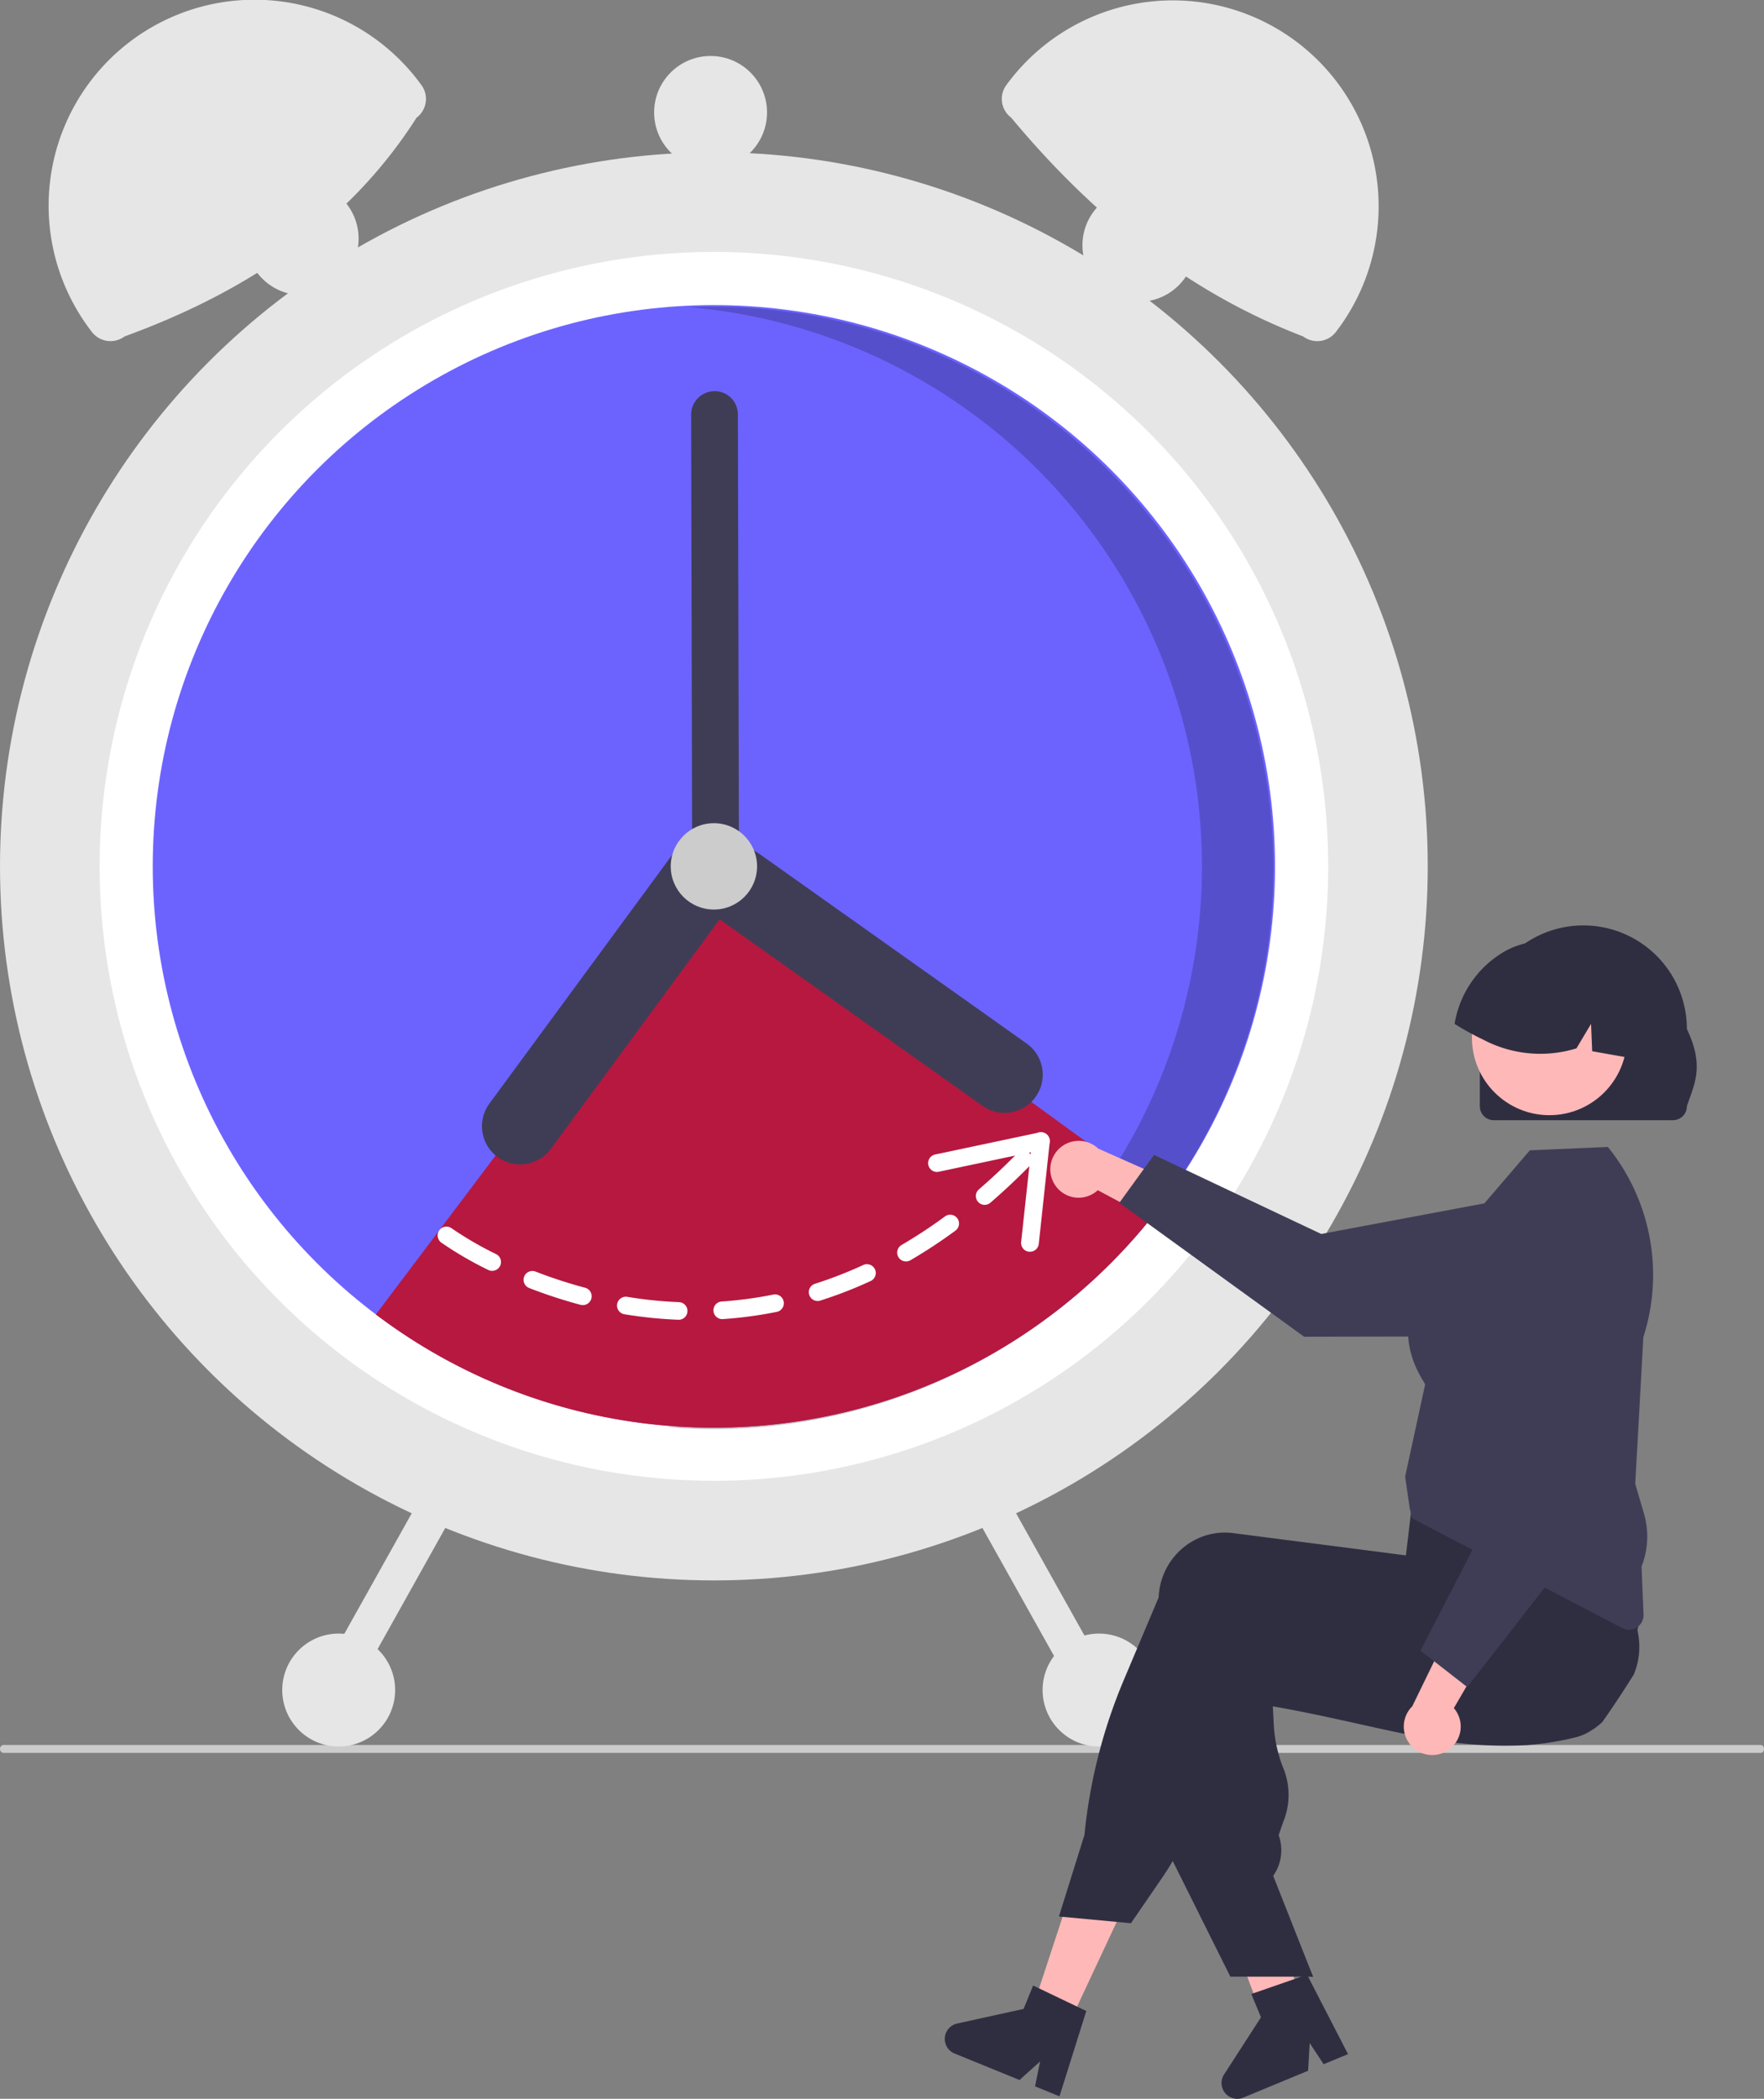 <svg xmlns="http://www.w3.org/2000/svg" width="100" height="118.95"><rect width="100%" height="100%" fill="#808080" stroke="none"/><defs><style>.cls-1{fill:#ccc}.cls-2{fill:#e6e6e6}.cls-3{fill:#fff}.cls-7{fill:#3f3d56}.cls-8{fill:#2f2e41}.cls-9{fill:#ffb8b8}</style></defs><g id="undraw_time_management_re_tk5w" transform="translate(-15.989 -.005)"><path id="パス_1557" d="M362.165 659.659a.258.258 0 0 1-.051.159.159.159 0 0 1-.125.065h-99.648a.23.23 0 0 1 0-.448h99.648a.159.159 0 0 1 .125.065.257.257 0 0 1 .051.159Z" class="cls-1" data-name="パス 1557" transform="translate(-246.176 -560.534)"/><circle id="楕円形_61" cx="40.469" cy="40.469" r="40.469" class="cls-2" data-name="楕円形 61" transform="translate(15.989 8.637)"/><path id="パス_1558" d="M425.808 244.715a34.774 34.774 0 0 1-14.055 27.954c-.292.218-.589.431-.888.638a34.828 34.828 0 0 1-39.758 0c-.3-.207-.6-.42-.888-.638a34.826 34.826 0 0 1 0-55.908c.292-.218.589-.431.888-.638a34.828 34.828 0 0 1 39.758 0c.3.207.6.42.888.638a34.774 34.774 0 0 1 14.055 27.954Z" class="cls-3" data-name="パス 1558" transform="translate(-334.526 -195.609)"/><circle id="楕円形_62" cx="31.811" cy="31.811" r="31.811" data-name="楕円形 62" style="fill:#6c63ff" transform="translate(24.648 17.296)"/><path id="パス_1559" d="M529.59 226.365c-.482 0-.961.013-1.438.034a31.81 31.81 0 0 1-1.347 63.465c.918.08 1.847.123 2.786.123a31.811 31.811 0 0 0 0-63.621Z" data-name="パス 1559" style="opacity:.2" transform="translate(-473.049 -208.98)"/><path id="前面オブジェクトで型抜き_53" d="M19.162 31.645a31.755 31.755 0 0 1-10.28-1.7A31.669 31.669 0 0 1 0 25.229L19.011 0l25.756 18.713a32.07 32.07 0 0 1-4.967 5.33 31.919 31.919 0 0 1-6.069 4.077 31.637 31.637 0 0 1-6.952 2.606 31.95 31.95 0 0 1-7.617.919Z" data-name="前面オブジェクトで型抜き 53" style="fill:#b7183f" transform="translate(37.297 49.273)"/><path id="パス_1570" d="M22.67 1.8a2.167 2.167 0 0 1-1.77 2.5L2.528 7.423A2.165 2.165 0 0 1 1.8 3.155L20.173.031A2.167 2.167 0 0 1 22.67 1.8Z" class="cls-7" data-name="パス 1570" transform="rotate(-135 49.085 18.446)"/><path id="パス_1571" d="M20.818 20.732a1.323 1.323 0 0 1-1.873.007L.392 2.272A1.327 1.327 0 0 1 2.257.385L20.81 18.853a1.333 1.333 0 0 1 .007 1.879Z" class="cls-7" data-name="パス 1571" transform="rotate(-135 38.953 14.064)"/><path id="パス_1572" d="M361.919 140.7c-3.756 5.905-9.487 9.824-16.555 12.4a1.329 1.329 0 0 1-1.86-.267A11.671 11.671 0 1 1 362.08 138.7l.106.142a1.329 1.329 0 0 1-.267 1.86Z" class="cls-2" data-name="パス 1572" transform="translate(-322.315 -134.027)"/><path id="パス_1573" d="M628.25 138.7a11.671 11.671 0 1 1 18.576 14.134 1.329 1.329 0 0 1-1.86.267c-6.561-2.512-11.942-6.859-16.555-12.4a1.329 1.329 0 0 1-.267-1.86Z" class="cls-2" data-name="パス 1573" transform="translate(-555.098 -134.027)"/><path id="パス_1574" d="M618.824 580.594a1.037 1.037 0 0 0-.4 1.409l5.976 10.677a1.035 1.035 0 0 0 1.807-1.011l-5.975-10.677a1.037 1.037 0 0 0-1.408-.398Z" class="cls-2" data-name="パス 1574" transform="translate(-547.317 -496.427)"/><path id="パス_1575" d="m427.4 580.989-5.975 10.677a1.035 1.035 0 1 0 1.807 1.011L429.2 582a1.035 1.035 0 0 0-1.807-1.011Z" class="cls-2" data-name="パス 1575" transform="translate(-387.395 -496.424)"/><circle id="楕円形_64" cx="3.2" cy="3.2" r="3.2" class="cls-2" data-name="楕円形 64" transform="translate(75.093 92.587)"/><circle id="楕円形_65" cx="3.2" cy="3.2" r="3.2" class="cls-2" data-name="楕円形 65" transform="translate(77.352 10.708)"/><circle id="楕円形_66" cx="3.2" cy="3.2" r="3.2" class="cls-2" data-name="楕円形 66" transform="translate(53.071 3.178)"/><circle id="楕円形_67" cx="3.2" cy="3.2" r="3.2" class="cls-2" data-name="楕円形 67" transform="translate(29.918 10.331)"/><circle id="楕円形_68" cx="3.2" cy="3.2" r="3.2" class="cls-2" data-name="楕円形 68" transform="translate(31.989 92.587)"/><path id="パス_1583" d="m458.7 593.34.138.348h-.138Z" class="cls-8" data-name="パス 1583" transform="translate(-368.419 -481.652)"/><path id="パス_1590" d="M22.67 1.8a2.167 2.167 0 0 1-1.77 2.5L2.528 7.423A2.165 2.165 0 0 1 1.8 3.155L20.173.031A2.167 2.167 0 0 1 22.67 1.8Z" class="cls-7" data-name="パス 1590" transform="rotate(-44.03 96.235 -18.968)"/><circle id="楕円形_63" cx="2.447" cy="2.447" r="2.447" class="cls-1" data-name="楕円形 63" transform="translate(54.012 46.659)"/><g id="矢印" transform="translate(41.297 64.676)"><path id="パス_1591" d="M206.6 357.152h-.02a24.928 24.928 0 0 1-3.044-.311.5.5 0 1 1 .162-.987 23.927 23.927 0 0 0 2.921.3.5.5 0 0 1-.019 1Zm2.5-.035a.5.5 0 0 1-.033-1 22.4 22.4 0 0 0 2.906-.391.5.5 0 0 1 .2.98 23.4 23.4 0 0 1-3.036.408Zm-7.924-.794a.5.5 0 0 1-.129-.017 27.689 27.689 0 0 1-2.9-.948.5.5 0 1 1 .362-.932 26.685 26.685 0 0 0 2.8.913.5.5 0 0 1-.128.983Zm13.314-.233a.5.5 0 0 1-.151-.977 23.715 23.715 0 0 0 2.736-1.063.5.5 0 1 1 .419.908 24.711 24.711 0 0 1-2.852 1.108.5.5 0 0 1-.154.024Zm-18.452-1.708a.5.5 0 0 1-.223-.053 20.252 20.252 0 0 1-2.661-1.55.5.5 0 1 1 .588-.809 19.731 19.731 0 0 0 2.519 1.463.5.5 0 0 1-.223.948Zm23.462-.534a.5.5 0 0 1-.253-.932 28.232 28.232 0 0 0 2.461-1.619.5.5 0 1 1 .592.806 29.251 29.251 0 0 1-2.549 1.677.5.5 0 0 1-.251.068Zm4.46-3.207a.5.5 0 0 1-.327-.879 35.521 35.521 0 0 0 2.156-2.024.5.5 0 1 1 .713.7 36.897 36.897 0 0 1-2.217 2.08.5.5 0 0 1-.328.123Z" class="cls-3" data-name="パス 1591" transform="translate(-193.446 -347.027)"/><path id="線_4" d="M0 6.27h-.054A.5.5 0 0 1-.5 5.716l.626-5.77A.5.5 0 0 1 .676-.5a.5.5 0 0 1 .444.554L.5 5.823a.5.5 0 0 1-.5.447Z" class="cls-3" data-name="線 4" transform="translate(33.08)"/><path id="線_6" d="M0 1.749a.5.5 0 0 1-.489-.4A.5.5 0 0 1-.1.76L5.8-.489a.5.5 0 0 1 .586.389A.5.5 0 0 1 6 .489L.1 1.738a.5.5 0 0 1-.1.011Z" class="cls-3" data-name="線 6" transform="translate(27.806)"/></g><g id="人" transform="translate(69.547 52.452)"><path id="パス_1576" d="M642.711 480a1.6 1.6 0 0 0 2.438.316l5.021 2.69-.269-2.948-4.727-2.1a1.612 1.612 0 0 0-2.463 2.042Z" class="cls-9" data-name="パス 1576" transform="translate(-636.474 -465.309)"/><path id="パス_1577" d="m663.264 484.485 1.968-2.716 9.479 4.481 11.8-2.213a4.041 4.041 0 0 1 4.783 3.963 4.046 4.046 0 0 1-4.034 4.049l-13.518.025Z" class="cls-7" data-name="パス 1577" transform="translate(-653.369 -468.762)"/><path id="パス_1578" d="m376.413 571.406-1.991-.952 2.735-8.321 2.938 1.405Z" class="cls-9" data-name="パス 1578" transform="translate(-369.548 -508.771)"/><path id="パス_1579" d="M696.086 704.427a52.292 52.292 0 0 1-1.315.795l-.445.257h-.012l-.225.056-.323-.854-.149-.393-.211-.557-.386-1.019-2.033-5.367 3.16-.779.118.484.059.24 1.1 4.478.225.915.007.028.136.547.117.474.13.529Z" class="cls-9" data-name="パス 1579" transform="translate(-675.874 -643.133)"/><path id="パス_1580" d="M704.8 596.778c-.2.322-.405.642-.611.959q-.575.886-1.18 1.746a4.128 4.128 0 0 1-.775.566c-.012.009-.025.015-.036.022a2.855 2.855 0 0 1-.652.262l-.247.061a16.567 16.567 0 0 1-2.417.383l-.123.01a23.79 23.79 0 0 1-6.256-.5c-1.05-.2-2.122-.437-3.232-.684-.363-.082-.727-.162-1.1-.243l-.086-.019a106.43 106.43 0 0 0-1.61-.342c-.69-.142-1.4-.279-2.142-.409l.053 1.043a7.848 7.848 0 0 0 .494 2.344 4.046 4.046 0 0 1 .038 3.178l-.254.737a2.517 2.517 0 0 1-.259 2.227l-.051.077 2.122 5.368.137.348h-4.688l-3.268-6.557-.156-.313v-.016l.338-12.6c0-.111.013-.224.028-.335a3.831 3.831 0 0 1 1.458-2.579 3.689 3.689 0 0 1 2.748-.752l1.119.145 2.286.3 1.61.209h.032l4.748.614.341-1.389.063-.023 2-.733 6.914-2.534.018-.006.455-.167.054.088.047.079a13.546 13.546 0 0 1 1.092 2.536 39.805 39.805 0 0 1 1.148 4.383l.035.175v.016c0 .025.007.041.009.045a4.09 4.09 0 0 1-.244 2.28Z" class="cls-8" data-name="パス 1580" transform="translate(-665.735 -554.331)"/><path id="パス_1581" d="M677.969 583.623a3.903 3.903 0 0 0-.079-.281 20.013 20.013 0 0 0-.81-2.05 33.083 33.083 0 0 0-1.252-2.457q-.358-.641-.769-1.332-.206-.347-.428-.706a.371.371 0 0 0-.019-.032l-.042-.07-6.841.915-2.547.341-.152 1.269-.037.314-.1.857-.136 1.132h-.012l-3.78-.49-3.9-.5-2.093-.271a3.688 3.688 0 0 0-2.748.752 3.833 3.833 0 0 0-1.458 2.58c-.013.1-.022.208-.026.311l-1.974 4.678a30.18 30.18 0 0 0-2.232 8.78l-1.448 4.628.206.019 3.068.285.81.076 1.784-2.6c.2-.3.4-.6.576-.915a13.9 13.9 0 0 0 .788-1.585l3.859-9.183q.447.077.886.146 2.029.329 3.9.537a45.9 45.9 0 0 0 10.669.1q1.314-.16 2.54-.421.45-.094.888-.2c.069-.016.136-.032.2-.05a3.732 3.732 0 0 0 2.61-2.439 3.807 3.807 0 0 0 .099-2.138Z" class="cls-8" data-name="パス 1581" transform="translate(-638.615 -545.82)"/><path id="パス_1582" d="m618.195 733.055-2.154-1.032-.338-.162-.54 1.325-3.767.829a.894.894 0 0 0-.146 1.7l3.681 1.5 1.168-1.051-.287 1.411 1.386.566 1.519-4.836Z" class="cls-8" data-name="パス 1582" transform="translate(-610.694 -671.779)"/><path id="パス_1584" d="m698.342 728.793-2.257.782-.354.122.549 1.321-2.093 3.24a.894.894 0 0 0 1.093 1.311l3.672-1.523.09-1.569.789 1.2 1.383-.573-2.323-4.505Z" class="cls-8" data-name="パス 1584" transform="translate(-678.354 -669.135)"/><path id="パス_1585" d="M762.044 506.753a.828.828 0 0 1-.385-.1l-11.91-6.223-.138-.563-.259-1.783v-.017l1.133-5.222a2.785 2.785 0 0 0-.113-.2c-.506-.857-2.045-3.464.892-7.055l5.157-6.012 4.426-.19.05.064a11.528 11.528 0 0 1 1.96 10.708l-.461 8.323.494 1.681a4.638 4.638 0 0 1-.136 3l.113 2.722a.831.831 0 0 1-.827.864Z" class="cls-7" data-name="パス 1585" transform="translate(-723.253 -466.831)"/><path id="パス_1586" d="M751.368 629.528a1.6 1.6 0 0 0 .4-2.425l2.863-4.924-2.956.167L749.41 627a1.612 1.612 0 0 0 1.958 2.532Z" class="cls-9" data-name="パス 1586" transform="translate(-722.908 -582.742)"/><path id="パス_1587" d="m756.62 521.7-2.646-2.061 4.808-9.318-1.8-11.866a4.042 4.042 0 0 1 4.129-4.646 4.046 4.046 0 0 1 3.906 4.172l-.445 13.511Z" class="cls-7" data-name="パス 1587" transform="translate(-727.004 -478.535)"/><path id="a1ca5f83-7fa1-45b1-9d3b-bf096f25c0e5" d="M771.842 422.919v-4.379a5.868 5.868 0 1 1 11.737-.008v.008c1.034 2.155.387 3.18 0 4.379a.789.789 0 0 1-.788.788h-10.16a.789.789 0 0 1-.788-.788Z" class="cls-8" transform="translate(-741.509 -412.667)"/><circle id="楕円形_69" cx="4.393" cy="4.393" r="4.393" class="cls-9" data-name="楕円形 69" transform="translate(29.884 1.97)"/><path id="パス_1588" d="m774.214 424-.119-.021c-.685-.122-1.37-.241-2.054-.365l-.063-1.549-.828 1.387a6.945 6.945 0 0 1-5.316-.509 14.991 14.991 0 0 1-1.592-.878 5.821 5.821 0 0 1 2.86-4.12c.063-.036.124-.067.187-.1.107-.05.216-.1.325-.143a4.839 4.839 0 0 1 5.079.985 5.781 5.781 0 0 1 1.521 5.313Z" class="cls-8" data-name="パス 1588" transform="translate(-735.34 -416.484)"/></g></g></svg>